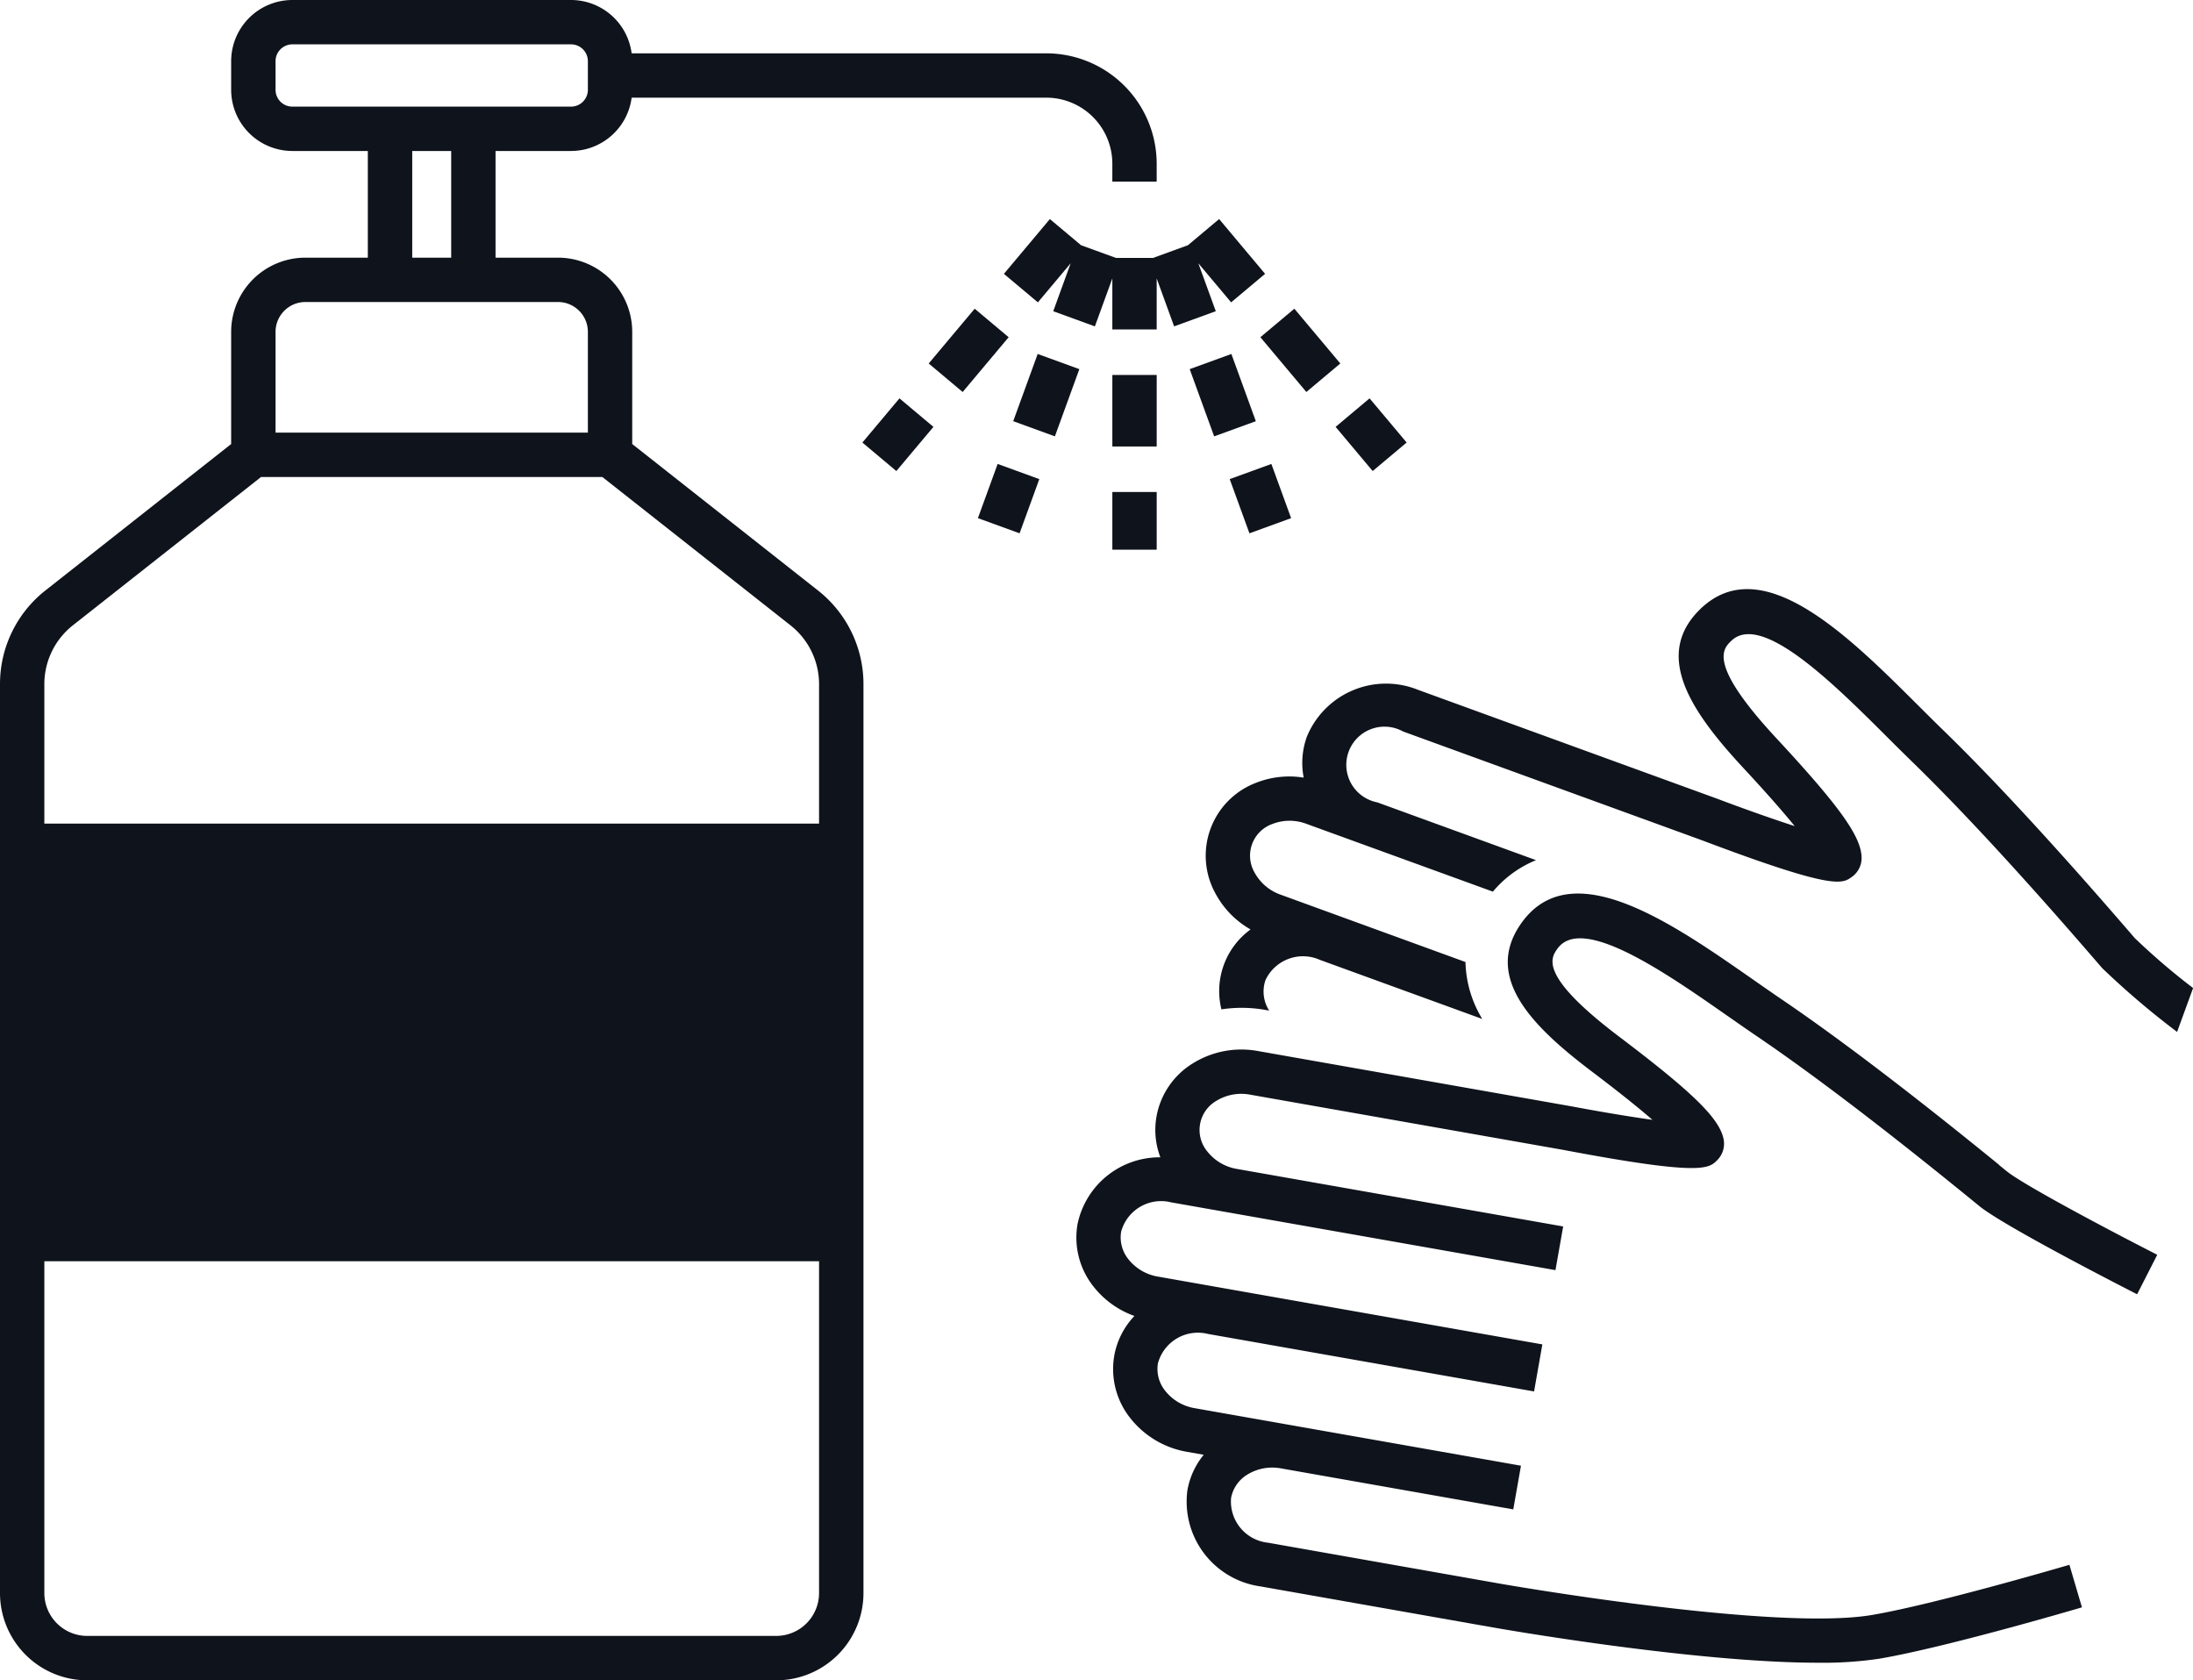 <svg xmlns="http://www.w3.org/2000/svg" xmlns:xlink="http://www.w3.org/1999/xlink" width="149.897" height="114.844" viewBox="0 0 149.897 114.844"><defs><clipPath id="a"><rect width="149.897" height="114.844" fill="#0f131b"/></clipPath></defs><g clip-path="url(#a)"><path d="M55.9,40.348l-12.686-10V22.68a5.076,5.076,0,0,0-5.07-5.07H33.871V10.319h5.161a4.183,4.183,0,0,0,4.142-3.644H71.519a4.517,4.517,0,0,1,4.512,4.512v1.226h3.031V11.187a7.552,7.552,0,0,0-7.543-7.542H43.174A4.184,4.184,0,0,0,39.032,0H19.985A4.186,4.186,0,0,0,15.8,4.182V6.137a4.186,4.186,0,0,0,4.182,4.182h5.16V17.61H20.874A5.076,5.076,0,0,0,15.8,22.68v7.668l-12.686,10A8.136,8.136,0,0,0,0,46.773v62.111a5.966,5.966,0,0,0,5.96,5.959h47.1a5.966,5.966,0,0,0,5.96-5.959V46.773A8.137,8.137,0,0,0,55.9,40.348M19.985,7.288a1.152,1.152,0,0,1-1.151-1.151V4.182a1.152,1.152,0,0,1,1.151-1.151H39.032a1.153,1.153,0,0,1,1.151,1.151V6.137a1.153,1.153,0,0,1-1.151,1.151ZM30.84,17.61H28.177V10.32H30.84ZM18.834,22.68a2.042,2.042,0,0,1,2.04-2.039H38.143a2.042,2.042,0,0,1,2.04,2.039v6.888H18.834Zm37.151,86.2a2.932,2.932,0,0,1-2.93,2.928H5.96a2.932,2.932,0,0,1-2.929-2.928V86.2H55.985Zm0-52.592H3.031V46.773a5.124,5.124,0,0,1,1.963-4.045L17.844,32.6H41.171l12.851,10.13a5.124,5.124,0,0,1,1.963,4.045Z" fill="#0f131b"/><rect width="3.031" height="3.942" transform="translate(76.032 33.626)" fill="#0f131b"/><rect width="3.031" height="4.888" transform="translate(76.032 25.627)" fill="#0f131b"/><rect width="4.888" height="3.031" transform="translate(69.256 28.786) rotate(-70.002)" fill="#0f131b"/><rect width="3.942" height="3.031" transform="translate(66.843 35.413) rotate(-70.003)" fill="#0f131b"/><rect width="3.942" height="3.031" transform="matrix(0.643, -0.766, 0.766, 0.643, 58.946, 30.246)" fill="#0f131b"/><rect width="4.888" height="3.031" transform="matrix(0.643, -0.766, 0.766, 0.643, 63.479, 24.843)" fill="#0f131b"/><rect width="3.031" height="4.888" transform="translate(86.15 23.047) rotate(-40.006)" fill="#0f131b"/><rect width="3.031" height="3.941" transform="matrix(0.766, -0.643, 0.643, 0.766, 91.292, 29.175)" fill="#0f131b"/><rect width="3.031" height="3.942" transform="translate(84.054 32.746) rotate(-20.002)" fill="#0f131b"/><path d="M109.547,24.887l-2.384-.867-2.132-1.789-3.142,3.745,2.322,1.948,2.241-2.67-1.192,3.276,2.847,1.036,1.193-3.277v3.487h3.031V26.288l1.192,3.277,2.848-1.036-1.193-3.276,2.242,2.67,2.321-1.948L116.6,22.23l-2.132,1.789-2.383.867Z" transform="translate(-33.269 -7.259)" fill="#0f131b"/><rect width="3.031" height="4.888" transform="matrix(0.94, -0.342, 0.342, 0.94, 81.319, 25.229)" fill="#0f131b"/><path d="M185.918,83.683c-.064-.071-.226-.259-.472-.544-5.03-5.822-9.286-10.432-12.651-13.7-.567-.551-1.15-1.132-1.744-1.723-4.766-4.751-10.7-10.664-14.9-6.544-3.263,3.2-.482,7.12,3.008,10.878,1.615,1.738,2.718,3.006,3.469,3.931-1.575-.511-3.541-1.208-5.3-1.873l-20.442-7.44a5.85,5.85,0,0,0-7.6,3.2,5.258,5.258,0,0,0-.218,2.8,6.181,6.181,0,0,0-3.283.363,5.331,5.331,0,0,0-2.749,7.553,6.186,6.186,0,0,0,2.4,2.46,5.209,5.209,0,0,0-1.993,5.461,9.315,9.315,0,0,1,2.991.036l.273.048a2.408,2.408,0,0,1-.253-2.078,2.831,2.831,0,0,1,3.72-1.388l11.1,4.039a7.817,7.817,0,0,1-1.148-3.892l-12.628-4.6a3.254,3.254,0,0,1-1.784-1.509,2.3,2.3,0,0,1,1.21-3.324,3.251,3.251,0,0,1,2.336-.009L142,80.46a7.56,7.56,0,0,1,2.948-2.152l-10.853-3.951a2.61,2.61,0,1,1,1.763-4.844l20.423,7.433c8.994,3.4,9.573,2.99,10.245,2.516a1.592,1.592,0,0,0,.676-1.332c-.028-1.439-1.5-3.495-5.817-8.146-4.714-5.074-3.668-6.1-3.105-6.652,2.056-2.021,7.016,2.92,10.634,6.527.6.6,1.195,1.191,1.771,1.75,3.3,3.208,7.5,7.754,12.47,13.509.267.308.442.512.512.589a56.619,56.619,0,0,0,5.1,4.341l1.093-3a46.318,46.318,0,0,1-3.937-3.366" transform="translate(-39.957 -19.52)" fill="#0f131b"/><path d="M172.323,109.23c-5.964-4.859-10.956-8.658-14.834-11.293-.654-.444-1.329-.915-2.016-1.395-5.519-3.852-12.386-8.646-15.806-3.856-2.657,3.72.762,7.1,4.851,10.189,1.891,1.431,3.2,2.489,4.1,3.27-1.64-.23-3.7-.576-5.544-.925l-21.422-3.778a6.285,6.285,0,0,0-4.434.832,5.371,5.371,0,0,0-2.5,3.64,5.254,5.254,0,0,0,.264,2.791,5.731,5.731,0,0,0-5.662,4.568,5.374,5.374,0,0,0,1.1,4.276,6.19,6.19,0,0,0,2.79,2,5.277,5.277,0,0,0-1.379,2.712,5.374,5.374,0,0,0,1.1,4.275,6.278,6.278,0,0,0,3.883,2.3l1.132.2a5.261,5.261,0,0,0-1.115,2.421,5.851,5.851,0,0,0,4.986,6.574l15.865,2.8c.658.116,13.83,2.418,22.28,2.418a25.914,25.914,0,0,0,4.136-.272c4.485-.753,13.5-3.4,13.876-3.514l-.856-2.907c-.092.027-9.215,2.709-13.522,3.433-6.706,1.124-25.2-2.111-25.388-2.143l-15.865-2.8a2.83,2.83,0,0,1-2.527-3.063,2.381,2.381,0,0,1,1.123-1.6,3.258,3.258,0,0,1,2.3-.415l15.865,2.8.526-2.985-22.29-3.93a3.253,3.253,0,0,1-2.018-1.177,2.377,2.377,0,0,1-.508-1.885,2.83,2.83,0,0,1,3.422-2.014l22.29,3.93.04-.23h0l.526-2.985-26.267-4.632a3.257,3.257,0,0,1-2.018-1.177,2.38,2.38,0,0,1-.508-1.886,2.829,2.829,0,0,1,3.422-2.013l26.267,4.632.526-2.985-22.29-3.93a3.257,3.257,0,0,1-2.018-1.177,2.3,2.3,0,0,1,.614-3.484,3.258,3.258,0,0,1,2.3-.416l21.4,3.774c9.446,1.789,9.947,1.284,10.527.7a1.592,1.592,0,0,0,.434-1.43c-.278-1.412-2.081-3.181-7.143-7.011-5.523-4.179-4.671-5.372-4.213-6.012,1.674-2.345,7.414,1.656,11.6,4.58.7.487,1.384.966,2.049,1.417,3.807,2.585,8.726,6.331,14.622,11.135.319.259.529.43.611.5,1.843,1.441,9.834,5.527,10.739,5.989l1.376-2.7c-3.45-1.758-9.026-4.72-10.247-5.675-.075-.059-.269-.218-.564-.458" transform="translate(-35.668 -29.608)" fill="#0f131b"/></g></svg>